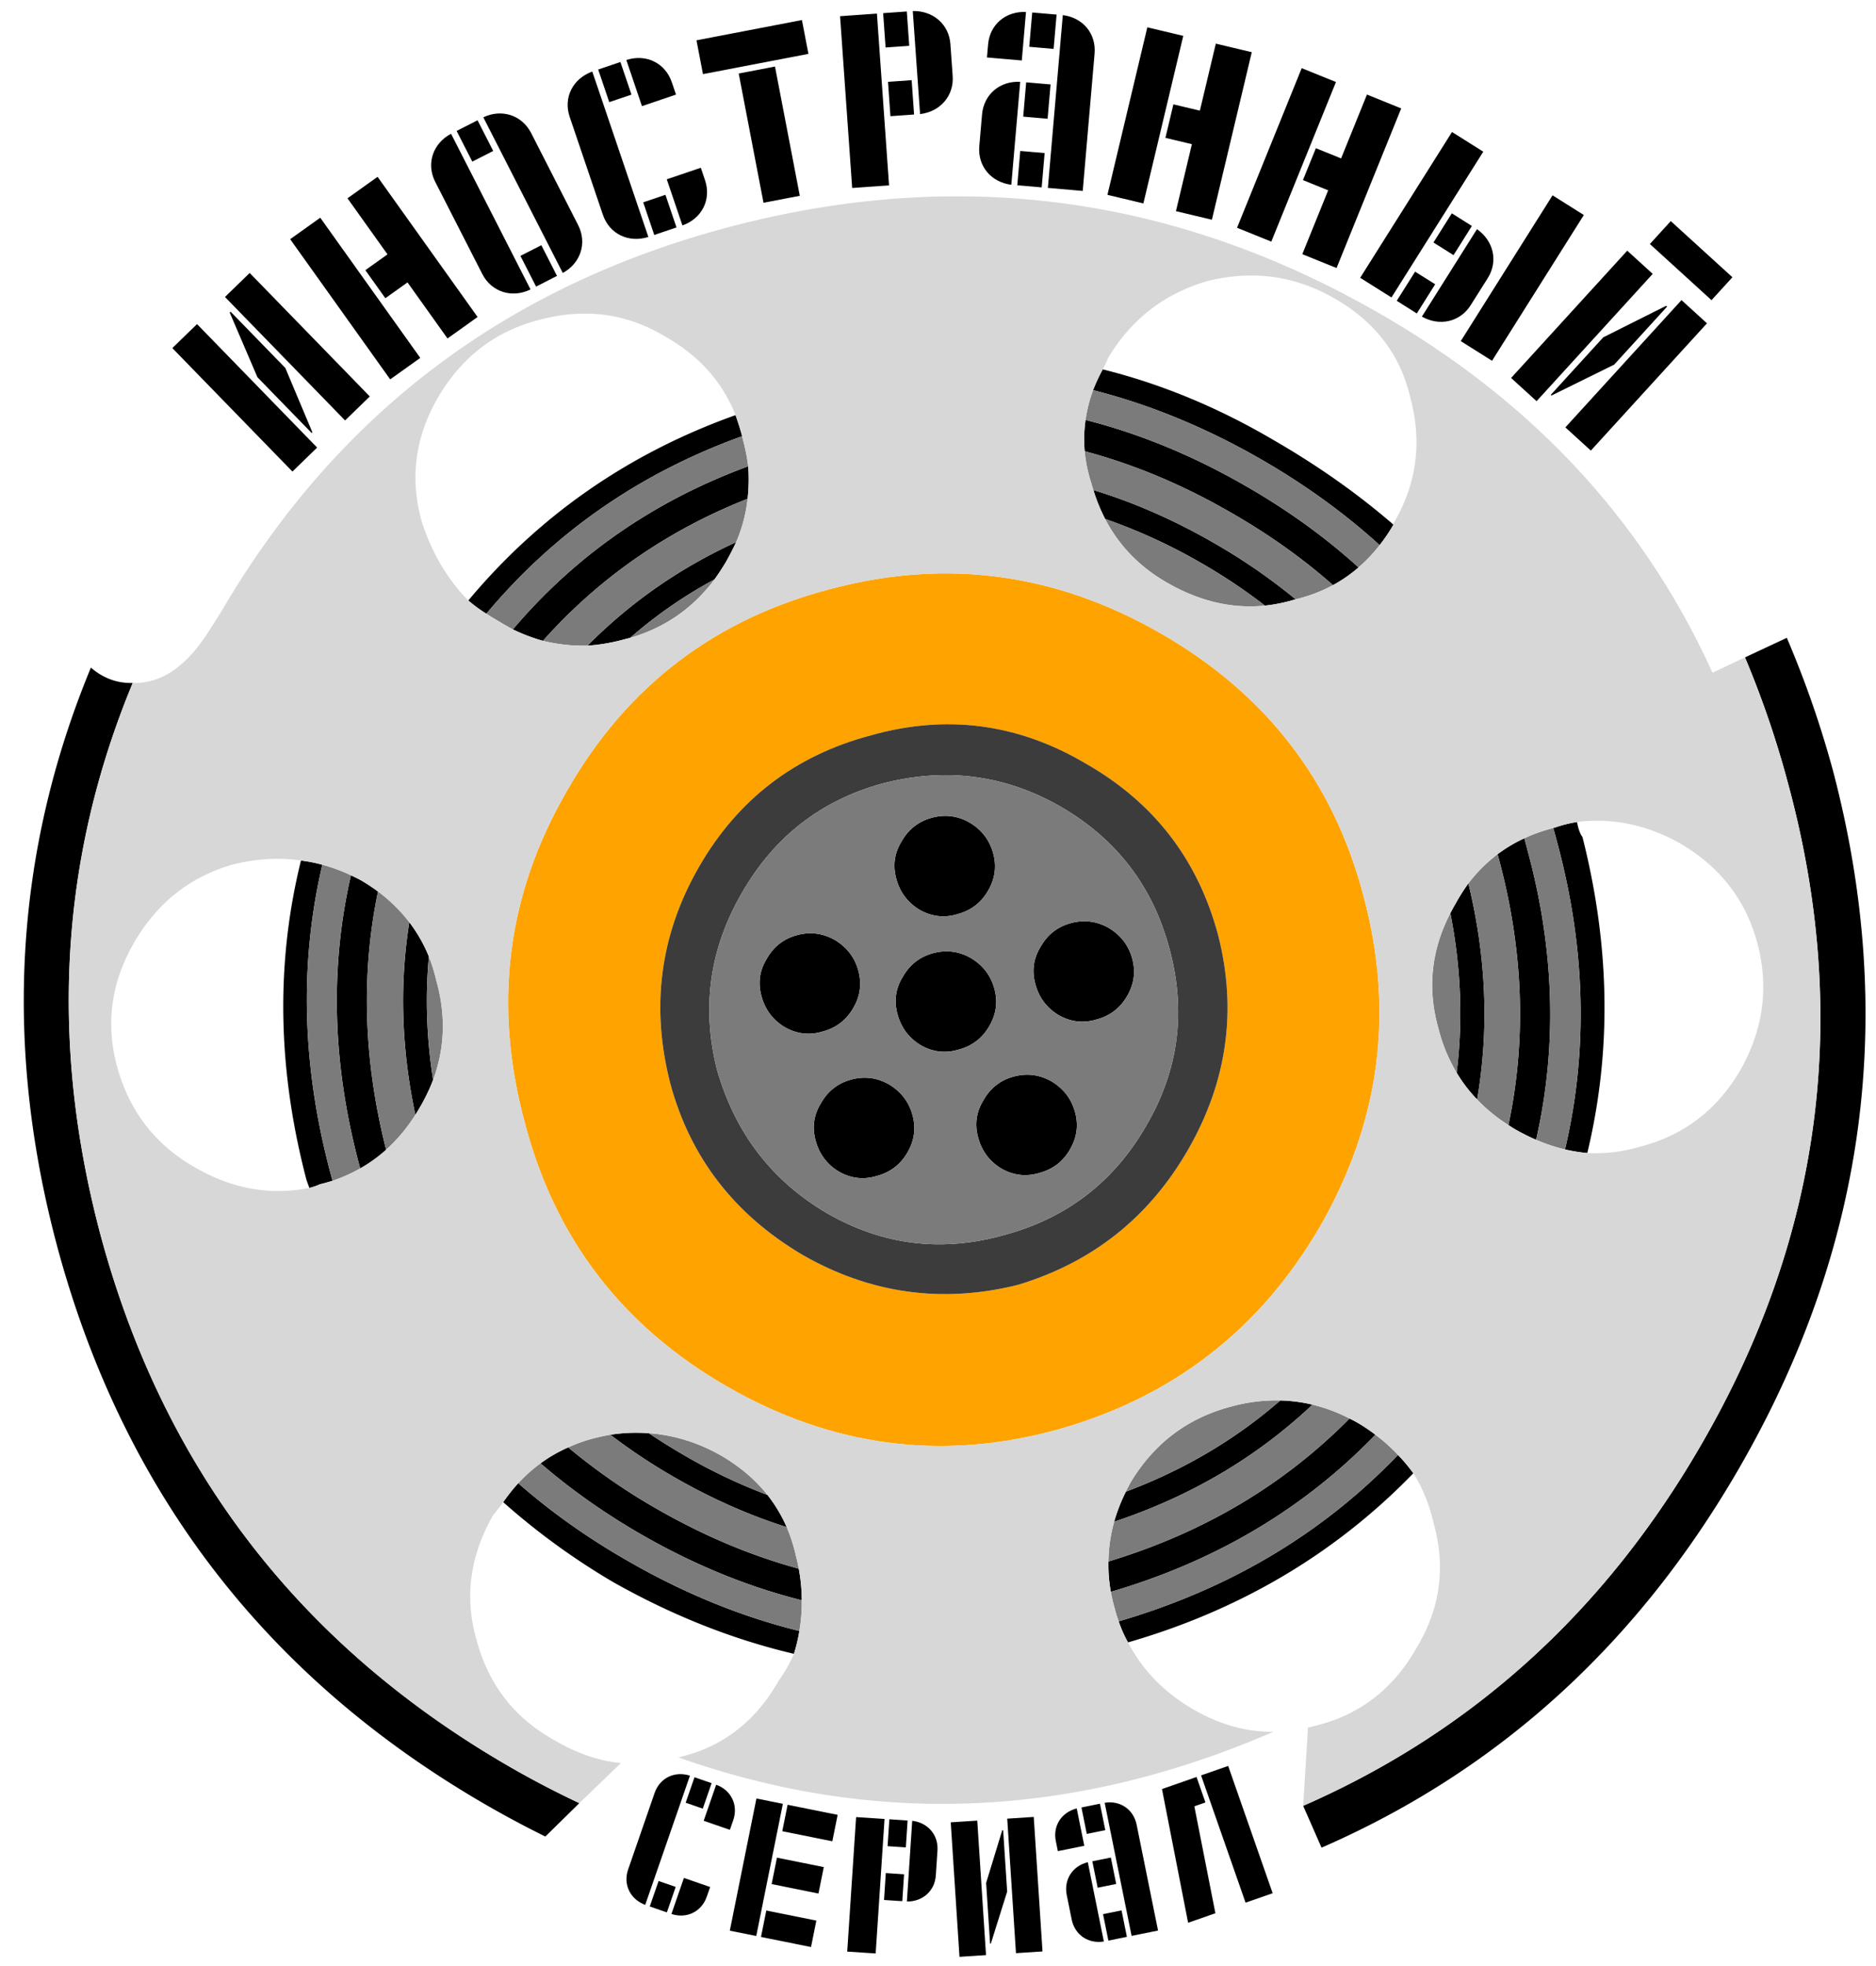 <svg xmlns="http://www.w3.org/2000/svg" width="155.833" height="163.333" xml:space="preserve"><g fill-rule="evenodd" clip-rule="evenodd"><path fill="#FFA300" d="M101.2 77.733c-1.667-6.3-5.333-11.066-11-14.3-5.633-3.333-11.583-4.117-17.85-2.35-6.3 1.667-11.067 5.317-14.3 10.95-3.233 5.633-4.017 11.65-2.35 18.05 1.667 6.1 5.316 10.816 10.95 14.15 5.633 3.233 11.6 4.066 17.9 2.5 6.2-1.867 10.917-5.617 14.15-11.25 3.233-5.633 4.067-11.55 2.5-17.75zm12.05-3.35c2.6 9.634 1.4 18.8-3.6 27.5-5 8.601-12.3 14.233-21.9 16.9-9.533 2.6-18.65 1.399-27.35-3.601-8.7-5-14.3-12.3-16.8-21.899-2.667-9.8-1.5-19 3.5-27.6 4.967-8.7 12.316-14.3 22.05-16.8 9.533-2.5 18.633-1.25 27.3 3.75 8.7 5 14.3 12.25 16.8 21.75z"/><path d="M42.6 52.283c5.233-6.167 11.75-10.684 19.55-13.55.067.9.05 1.8-.05 2.7-6.667 2.633-12.333 6.566-17 11.8a15.298 15.298 0 0 1-2.5-.95zm16.75-4.15a37.963 37.963 0 0 0-7 4.85l-.4.1c-1.067.3-2.117.483-3.15.55 3.567-3.6 7.684-6.466 12.35-8.6-.267.566-.55 1.117-.85 1.65-.3.5-.617.984-.95 1.45zm2.3-11.9c-8.5 3.067-15.583 7.983-21.25 14.75a12.41 12.41 0 0 1-1.5-1.1c5.934-7.1 13.333-12.233 22.2-15.4.2.567.383 1.15.55 1.75zm29.95-5.55c4.833 1.2 9.55 3.15 14.15 5.85 3.7 2.133 7.033 4.483 10 7.05a14.357 14.357 0 0 1-1.15 1.7c-2.895-2.633-6.162-4.999-9.8-7.1-4.582-2.641-9.248-4.565-14-5.775.221-.576.488-1.151.8-1.725zm19.125 17.925c-2.523-2.228-5.349-4.236-8.475-6.025-3.98-2.303-8.03-4.002-12.15-5.1-.075-.877-.05-1.744.075-2.6 4.518 1.146 8.959 2.979 13.325 5.5 3.472 1.994 6.589 4.244 9.35 6.75a11.954 11.954 0 0 1-2.125 1.475zm-5.65 1.7a46.634 46.634 0 0 0-5.275-3.525 46.264 46.264 0 0 0-8-3.675 14.62 14.62 0 0 1-.975-2.4c3.372 1.029 6.697 2.487 9.975 4.375a49.016 49.016 0 0 1 6.825 4.7c-.058.02-.117.036-.175.05-.793.232-1.585.391-2.375.475zm3.175 99.7c14.036-6.147 25.052-16.139 33.05-29.975 10.067-17.367 12.467-35.717 7.2-55.05a80.033 80.033 0 0 0-3.55-10.375l3.475-1.625a84.145 84.145 0 0 1 3.825 11c5.367 20.367 2.767 39.7-7.8 58-8.438 14.604-19.996 25.104-34.675 31.5l-1.525-3.475zm-15.325-15.325c9.22-2.7 16.954-7.309 23.2-13.824.462.478.887.985 1.275 1.524-6.467 6.667-14.367 11.351-23.7 14.05a10.49 10.49 0 0 1-.775-1.75zm-26.525.8a13.615 13.615 0 0 1-.45 1.899c-5.1-1.2-10.1-3.184-15-5.95a57.977 57.977 0 0 1-9.15-6.649c.388-.562.805-1.087 1.25-1.575 2.706 2.376 5.723 4.518 9.05 6.425 4.686 2.706 9.453 4.656 14.3 5.85zm-19.2-15.25a50.803 50.803 0 0 0 7.35 5.1c3.874 2.228 7.807 3.887 11.8 4.975.166.884.249 1.759.25 2.625-4.503-1.128-8.937-2.944-13.3-5.449-3.076-1.771-5.875-3.746-8.4-5.926a12.27 12.27 0 0 1 2.3-1.325zm-36.175-63.5c-6.038 14.562-6.93 29.846-2.675 45.85 5.2 19.333 16.483 34.033 33.85 44.1a77.725 77.725 0 0 0 5.925 3.101l-2.825 2.774a84.22 84.22 0 0 1-5-2.675c-18.233-10.566-30.083-26.017-35.55-46.35-4.472-16.734-3.538-32.759 2.8-48.075 1.027.885 2.185 1.31 3.475 1.275zM82.5 70.883c.3 1.1.15 2.15-.45 3.15-.566.966-1.4 1.6-2.5 1.9-1.1.333-2.15.216-3.15-.35-1-.6-1.65-1.467-1.95-2.6-.3-1.1-.15-2.133.45-3.1.567-1 1.4-1.65 2.5-1.95 1.1-.3 2.15-.167 3.15.4 1 .6 1.65 1.45 1.95 2.55zm-2.85 16.3c-1.1.333-2.15.216-3.15-.35-1-.6-1.65-1.467-1.95-2.6-.3-1.1-.15-2.133.45-3.1.567-1 1.4-1.65 2.5-1.95 1.1-.3 2.15-.167 3.15.4 1 .6 1.65 1.45 1.95 2.55.3 1.1.15 2.15-.45 3.15-.567.967-1.4 1.6-2.5 1.9zm6.8-8.55c.566-1 1.4-1.65 2.5-1.95 1.1-.3 2.15-.167 3.15.4 1 .6 1.65 1.45 1.95 2.55.3 1.1.15 2.15-.45 3.15-.567.966-1.4 1.6-2.5 1.9-1.1.333-2.15.216-3.15-.35-1-.6-1.65-1.467-1.95-2.6-.3-1.1-.15-2.133.45-3.1zm-22.75 1c.566-1 1.4-1.65 2.5-1.95 1.1-.3 2.15-.167 3.15.4 1 .6 1.65 1.45 1.95 2.55.3 1.1.15 2.15-.45 3.15-.567.966-1.4 1.6-2.5 1.9-1.1.333-2.15.216-3.15-.35-1-.6-1.65-1.467-1.95-2.6-.3-1.1-.15-2.133.45-3.1zm6 17.7c-1-.6-1.65-1.467-1.95-2.6-.3-1.101-.15-2.134.45-3.101.566-1 1.4-1.65 2.5-1.95 1.1-.3 2.15-.167 3.15.4 1 .6 1.65 1.45 1.95 2.55.3 1.101.15 2.15-.45 3.15-.567.967-1.4 1.6-2.5 1.899-1.1.336-2.15.218-3.15-.348zm-15.8 21.725c.997.668 2.031 1.31 3.1 1.926a46.229 46.229 0 0 0 6.75 3.199c.645.82 1.178 1.712 1.6 2.676-3.145-.996-6.245-2.371-9.3-4.125a48.473 48.473 0 0 1-5.35-3.551 13.652 13.652 0 0 1 3.2-.125zm35.4-26.675c.3 1.101.15 2.15-.45 3.15-.567.967-1.4 1.6-2.5 1.899-1.1.334-2.15.217-3.15-.35-1-.6-1.65-1.467-1.95-2.6-.3-1.101-.15-2.134.45-3.101.566-1 1.4-1.65 2.5-1.95 1.1-.3 2.15-.167 3.15.4 1 .602 1.65 1.452 1.95 2.552zm24.95 26.8c-5.935 6.144-13.26 10.493-21.975 13.051a12.363 12.363 0 0 1-.2-2.525c7.883-2.386 14.558-6.345 20.025-11.875.25.122.5.256.75.4.49.293.957.61 1.4.949zm-5.225-2.5c-4.62 4.364-10.111 7.606-16.475 9.726.236-.838.561-1.671.975-2.5 4.83-1.813 9.104-4.338 12.825-7.575.903.02 1.796.137 2.675.349zM130 95.483c1.93-8.233 1.713-16.733-.65-25.5a103.31 103.31 0 0 0-.325-1.2c.056-.019.114-.035.175-.05.566-.2 1.167-.35 1.8-.45.1.566.25.983.45 1.25 2.3 9.066 2.433 17.816.4 26.25a14.942 14.942 0 0 1-1.85-.3zm-9.525-19.625c.13-.257.272-.516.425-.775.332-.603.689-1.169 1.075-1.7 1.49 6.14 1.731 12.123.725 17.95a12.319 12.319 0 0 1-1.7-2.225c.534-4.328.359-8.745-.525-13.25zm4.825 17.6c1.511-7.148 1.245-14.523-.8-22.125l-.1-.375a12.347 12.347 0 0 1 2.225-1.325l.275 1.05c2.233 8.237 2.467 16.237.7 24a17.272 17.272 0 0 1-1.7-.85 10.095 10.095 0 0 1-.6-.375zm-99.6 5.225c-.1-.267-.184-.5-.25-.699-2.4-9.167-2.55-18-.45-26.5.595.071 1.187.188 1.775.35-1.93 8.255-1.688 16.855.725 25.8.039.146.08.297.125.45-.353.109-.711.209-1.075.3-.2.099-.483.199-.85.299zm5.7-24.625c-1.426 6.887-1.201 14.038.675 21.45a12.439 12.439 0 0 1-2.15 1.55.716.716 0 0 1-.025-.074c-2.281-8.405-2.531-16.497-.75-24.275.28.128.563.27.85.425.498.293.964.601 1.4.924zm3.1 18.55c-1.158-5.49-1.325-10.823-.5-16 .66.867 1.202 1.816 1.625 2.85-.311 3.347-.194 6.764.35 10.25a15.297 15.297 0 0 1-1.125 2.325c-.115.197-.231.39-.35.575z"/><path fill="#3C3C3C" d="M97.15 78.833c-1.367-5.167-4.367-9.1-9-11.8-4.633-2.667-9.583-3.317-14.85-1.95-5.1 1.4-8.983 4.417-11.65 9.05-2.7 4.634-3.4 9.534-2.1 14.7 1.5 5.267 4.55 9.25 9.15 11.95 4.633 2.666 9.55 3.267 14.75 1.8 5.167-1.4 9.083-4.417 11.75-9.05 2.7-4.6 3.35-9.5 1.95-14.7zm4.05-1.1c1.566 6.2.733 12.117-2.5 17.75-3.233 5.633-7.95 9.383-14.15 11.25-6.3 1.566-12.267.733-17.9-2.5-5.633-3.334-9.283-8.051-10.95-14.15-1.667-6.4-.883-12.417 2.35-18.05 3.233-5.633 8-9.284 14.3-10.95 6.267-1.767 12.217-.983 17.85 2.35 5.667 3.234 9.333 8 11 14.3z"/><path fill="#7B7B7B" d="M62.15 38.733c-7.8 2.867-14.316 7.383-19.55 13.55-.367-.2-.717-.4-1.05-.6-.4-.233-.783-.467-1.15-.7 5.667-6.767 12.75-11.683 21.25-14.75v.05c.233.833.4 1.65.5 2.45zm-1 6.3c-4.667 2.133-8.783 5-12.35 8.6-1.233.034-2.466-.1-3.7-.4 4.667-5.233 10.333-9.167 17-11.8a12.493 12.493 0 0 1-.95 3.6zm-8.8 7.95a37.963 37.963 0 0 1 7-4.85c-1.8 2.4-4.133 4.017-7 4.85zm60.5-5.85c-2.761-2.506-5.878-4.756-9.35-6.75-4.366-2.521-8.808-4.354-13.325-5.5.112-.833.321-1.657.625-2.475 4.752 1.209 9.418 3.134 14 5.775 3.639 2.101 6.905 4.467 9.8 7.1a12.79 12.79 0 0 1-1.75 1.85zm-22.75-9.65c4.12 1.098 8.169 2.797 12.15 5.1 3.126 1.789 5.952 3.797 8.475 6.025-.953.517-1.987.908-3.1 1.175a49.075 49.075 0 0 0-6.825-4.7c-3.277-1.888-6.603-3.346-9.975-4.375a9.163 9.163 0 0 1-.175-.575 12.475 12.475 0 0 1-.55-2.65zm1.7 5.625c2.7.933 5.367 2.158 8 3.675a46.41 46.41 0 0 1 5.275 3.525c-2.721.275-5.413-.35-8.075-1.875-2.299-1.303-4.032-3.079-5.2-5.325zm-5.35 35.525c-.6.967-.75 2-.45 3.1.3 1.133.95 2 1.95 2.6 1 .566 2.05.684 3.15.35 1.1-.3 1.933-.934 2.5-1.9.6-1 .75-2.05.45-3.15s-.95-1.95-1.95-2.55c-1-.566-2.05-.7-3.15-.4-1.1.3-1.933.95-2.5 1.95zm-6.8 8.55c1.1-.3 1.934-.934 2.5-1.9.6-1 .75-2.05.45-3.15s-.95-1.95-1.95-2.55c-1-.566-2.05-.7-3.15-.4-1.1.3-1.933.95-2.5 1.95-.6.967-.75 2-.45 3.1.3 1.133.95 2 1.95 2.6 1 .566 2.05.684 3.15.35zm2.85-16.3c-.3-1.1-.95-1.95-1.95-2.55-1-.566-2.05-.7-3.15-.4-1.1.3-1.933.95-2.5 1.95-.6.967-.75 2-.45 3.1.3 1.133.95 2 1.95 2.6 1 .566 2.05.684 3.15.35 1.1-.3 1.934-.934 2.5-1.9.6-1 .75-2.05.45-3.15zm14.65 7.95c1.4 5.2.75 10.1-1.95 14.7-2.667 4.633-6.583 7.649-11.75 9.05-5.2 1.467-10.117.866-14.75-1.8-4.6-2.7-7.65-6.684-9.15-11.95-1.3-5.167-.6-10.066 2.1-14.7 2.667-4.633 6.55-7.65 11.65-9.05 5.267-1.367 10.217-.717 14.85 1.95 4.633 2.7 7.633 6.634 9 11.8zm-33.45.8c-.6.967-.75 2-.45 3.1.3 1.133.95 2 1.95 2.6 1 .566 2.05.684 3.15.35 1.1-.3 1.933-.934 2.5-1.9.6-1 .75-2.05.45-3.15s-.95-1.95-1.95-2.55c-1-.566-2.05-.7-3.15-.4-1.1.3-1.933.95-2.5 1.95zm6 17.7c1 .566 2.05.684 3.15.35 1.1-.3 1.933-.933 2.5-1.899.6-1 .75-2.05.45-3.15s-.95-1.95-1.95-2.55c-1-.566-2.05-.7-3.15-.4-1.1.3-1.934.95-2.5 1.95-.6.967-.75 2-.45 3.101.3 1.131.95 1.998 1.95 2.598zm-22.5 22.9a12.977 12.977 0 0 1 2.1-.75c.472-.119.939-.22 1.4-.301a48.615 48.615 0 0 0 5.35 3.551c3.056 1.754 6.156 3.129 9.3 4.125.311.733.561 1.508.75 2.324.099.377.182.752.25 1.125-3.993-1.088-7.926-2.747-11.8-4.975a50.562 50.562 0 0 1-7.35-5.099zm6.7-1.175c2.049.143 4.032.751 5.95 1.825 1.579.916 2.879 2.016 3.9 3.3a46.332 46.332 0 0 1-6.75-3.199 54.612 54.612 0 0 1-3.1-1.926zm12.5 16.425c-4.847-1.194-9.614-3.145-14.3-5.851-3.328-1.907-6.344-4.049-9.05-6.425.573-.62 1.189-1.17 1.85-1.65 2.524 2.18 5.324 4.154 8.4 5.926 4.364 2.505 8.797 4.321 13.3 5.449.013.861-.054 1.711-.2 2.551zm22.9-43.1c-.3-1.1-.95-1.95-1.95-2.55-1-.566-2.05-.7-3.15-.4-1.1.3-1.934.95-2.5 1.95-.6.967-.75 2-.45 3.101.3 1.133.95 2 1.95 2.6 1 .566 2.05.684 3.15.35 1.1-.3 1.933-.933 2.5-1.899.6-1.002.75-2.052.45-3.152zm26.825 28.475c-6.247 6.516-13.98 11.124-23.2 13.824a11.384 11.384 0 0 1-.325-1.05 13.83 13.83 0 0 1-.325-1.399c8.715-2.558 16.04-6.907 21.975-13.051.68.509 1.305 1.068 1.875 1.676zm-4.025-3.025c-5.467 5.53-12.142 9.489-20.025 11.875.013-1.109.171-2.209.475-3.3 6.364-2.119 11.855-5.361 16.475-9.726a13.86 13.86 0 0 1 3.075 1.151zm-5.75-1.5c-3.721 3.237-7.996 5.763-12.825 7.575.128-.274.27-.55.425-.825 1.966-3.233 4.75-5.316 8.35-6.25a13.92 13.92 0 0 1 4.05-.5zm21.25-21.65c1.767-7.762 1.533-15.762-.7-24l-.275-1.05a13.57 13.57 0 0 1 2.4-.85c.11.396.218.796.325 1.2 2.363 8.768 2.58 17.268.65 25.5a15.084 15.084 0 0 1-2.4-.8zm-2.3-1.225a13.845 13.845 0 0 1-2.6-2.125c1.006-5.827.765-11.811-.725-17.95a12.715 12.715 0 0 1 2.425-2.425l.1.375c2.044 7.602 2.311 14.977.8 22.125zm-4.825-17.6c.884 4.505 1.059 8.922.525 13.25a13.486 13.486 0 0 1-1.5-3.625c-.953-3.32-.628-6.528.975-9.625zm-92.85 22.225a18.604 18.604 0 0 1-.125-.45c-2.413-8.944-2.655-17.544-.725-25.8a14.2 14.2 0 0 1 2.375.875c-1.781 7.778-1.531 15.87.75 24.275.007.024.015.05.025.074-.722.411-1.488.753-2.3 1.026zm4.45-2.575c-1.876-7.412-2.101-14.563-.675-21.45a13.22 13.22 0 0 1 2.6 2.55c-.825 5.178-.658 10.511.5 16a14.013 14.013 0 0 1-2.425 2.9zm3.9-5.8c-.544-3.486-.661-6.903-.35-10.25.252.641.461 1.315.625 2.025.795 2.849.704 5.59-.275 8.225z"/><path fill="#D7D7D7" d="M61.65 36.233c-.167-.6-.35-1.183-.55-1.75-1.1-2.767-3.033-4.933-5.8-6.5-3.233-1.966-6.75-2.433-10.55-1.4-3.6.934-6.383 3.067-8.35 6.4-1.933 3.333-2.383 6.8-1.35 10.4.833 2.567 2.117 4.733 3.85 6.5.467.4.967.767 1.5 1.1.367.233.75.467 1.15.7.333.2.684.4 1.05.6.833.4 1.667.716 2.5.95 1.233.3 2.467.434 3.7.4a15.197 15.197 0 0 0 3.15-.55l.4-.1c2.867-.833 5.2-2.45 7-4.85.333-.466.65-.95.95-1.45.3-.533.583-1.083.85-1.65.5-1.167.817-2.367.95-3.6.1-.9.117-1.8.05-2.7-.1-.8-.267-1.617-.5-2.45v-.05zm29.95-5.55a14.464 14.464 0 0 0-.8 1.725 11.462 11.462 0 0 0-.625 2.475 11.34 11.34 0 0 0-.075 2.6c.081.873.264 1.756.55 2.65.053.196.111.388.175.575.263.851.588 1.651.975 2.4 1.168 2.247 2.901 4.022 5.2 5.325 2.663 1.525 5.354 2.15 8.075 1.875.79-.084 1.582-.243 2.375-.475.058-.014.117-.03.175-.05a12.705 12.705 0 0 0 3.1-1.175 11.954 11.954 0 0 0 2.125-1.475 12.738 12.738 0 0 0 1.75-1.85c.412-.522.795-1.089 1.15-1.7v-.1c1.933-3.267 2.4-6.75 1.4-10.45-.833-3.6-2.967-6.367-6.4-8.3-3.233-1.833-6.7-2.3-10.4-1.4-3.6 1.033-6.367 3.167-8.3 6.4-.1.267-.25.583-.45.95zm-37.7 88.375a13.652 13.652 0 0 0-3.2.125c-.461.081-.928.182-1.4.301-.739.196-1.439.446-2.1.75-.823.362-1.589.805-2.3 1.324-.661.48-1.277 1.03-1.85 1.65a14.986 14.986 0 0 0-1.25 1.575c-.267.366-.55.733-.85 1.1-1.934 3.4-2.383 6.867-1.35 10.4 1 3.7 3.167 6.467 6.5 8.3 1.801 1.063 3.626 1.688 5.475 1.875l-3.45 3.325a77.913 77.913 0 0 1-5.925-3.101c-17.367-10.066-28.65-24.767-33.85-44.1-4.255-16.004-3.363-31.288 2.675-45.85 2.316.073 4.391-1.311 6.225-4.15.212-.325.421-.65.625-.975.35-.554.692-1.112 1.025-1.675C28.533 33.9 42.583 23.5 61.05 18.733c18.467-4.767 36.017-2.5 52.65 6.8 13.2 7.367 22.716 17.483 28.55 30.35l2.7-1.275a80.033 80.033 0 0 1 3.55 10.375c5.267 19.333 2.867 37.683-7.2 55.05-7.998 13.836-19.014 23.827-33.05 29.975l.4-6.5c.232-.047.465-.105.7-.175 3.633-.9 6.417-3.066 8.35-6.5 1.933-3.233 2.4-6.65 1.4-10.25-.367-1.6-.934-3-1.7-4.2a13.65 13.65 0 0 0-1.275-1.524 14.357 14.357 0 0 0-1.875-1.676 15 15 0 0 0-1.4-.949c-.25-.145-.5-.278-.75-.4a13.807 13.807 0 0 0-3.075-1.15 12.695 12.695 0 0 0-2.675-.35 13.92 13.92 0 0 0-4.05.5c-3.6.934-6.383 3.017-8.35 6.25-.156.275-.297.551-.425.825a14.222 14.222 0 0 0-.975 2.5 12.798 12.798 0 0 0-.475 3.3c-.021.836.046 1.677.2 2.525.083.465.191.932.325 1.399.094.363.202.713.325 1.05.214.627.473 1.21.775 1.75 1.2 2.301 3 4.15 5.4 5.551 2.191 1.271 4.416 1.896 6.675 1.875-16.607 7.198-33.083 7.906-49.425 2.125 3.633-.834 6.417-2.967 8.35-6.4.466-.634.883-1.366 1.25-2.2.197-.632.347-1.265.45-1.899.146-.841.213-1.69.2-2.551a14.288 14.288 0 0 0-.25-2.625 15.066 15.066 0 0 0-.25-1.125 14.063 14.063 0 0 0-.75-2.324 12.287 12.287 0 0 0-1.6-2.676c-1.021-1.284-2.321-2.384-3.9-3.3-1.918-1.075-3.901-1.684-5.95-1.826zm59.35-44.675c-2.5-9.5-8.1-16.75-16.8-21.75-8.667-5-17.767-6.25-27.3-3.75-9.733 2.5-17.083 8.1-22.05 16.8-5 8.6-6.167 17.8-3.5 27.6 2.5 9.6 8.1 16.899 16.8 21.899 8.7 5 17.817 6.2 27.35 3.601 9.6-2.667 16.9-8.3 21.9-16.9 5-8.7 6.2-17.866 3.6-27.5zm17.75-6.1c-.633.1-1.233.25-1.8.45-.061.015-.12.032-.175.05a13.57 13.57 0 0 0-2.4.85c-.798.37-1.54.812-2.225 1.325a12.715 12.715 0 0 0-2.425 2.425 15.986 15.986 0 0 0-1.075 1.7 14.21 14.21 0 0 0-.425.775c-1.603 3.097-1.928 6.305-.975 9.625a13.486 13.486 0 0 0 1.5 3.625 12.319 12.319 0 0 0 1.7 2.225c.751.79 1.618 1.498 2.6 2.125.194.131.395.256.6.375.56.318 1.126.602 1.7.85a15.19 15.19 0 0 0 2.4.801c.612.139 1.229.238 1.85.3 1.566.066 3.05-.117 4.45-.55 3.6-.934 6.367-3.067 8.3-6.4 1.867-3.333 2.333-6.8 1.4-10.4s-3.067-6.383-6.4-8.35c-2.767-1.567-5.633-2.167-8.6-1.801zm-105.3 30.4c.367-.1.65-.199.85-.3.364-.091.723-.19 1.075-.3a13.095 13.095 0 0 0 2.3-1.025c.773-.44 1.489-.957 2.15-1.55a14.064 14.064 0 0 0 2.425-2.899c.119-.186.235-.378.35-.575.452-.767.827-1.542 1.125-2.325.979-2.635 1.07-5.376.275-8.225a14.392 14.392 0 0 0-.625-2.025A12.485 12.485 0 0 0 34 76.609a13.248 13.248 0 0 0-2.6-2.55 16.085 16.085 0 0 0-1.4-.925 14.96 14.96 0 0 0-.85-.425 14.2 14.2 0 0 0-2.375-.875 12.054 12.054 0 0 0-1.775-.35c-1.733-.267-3.583-.167-5.55.3-3.6 1-6.367 3.167-8.3 6.5-1.933 3.333-2.4 6.8-1.4 10.4 1.033 3.7 3.217 6.483 6.55 8.35 3.033 1.733 6.167 2.282 9.4 1.649z"/></g><path d="m24.291 39.172-9.976-10.257 2.052-1.993 9.976 10.257-2.052 1.993zm4.373-4.246-9.976-10.257 2.053-1.994 9.976 10.257-2.053 1.994zm-7.279-3.588-2.303-5.372.074-.072 4.546 4.674 2.246 5.342-.06.058-4.503-4.63zm11.027.176L24.104 19.87l2.499-1.784 8.308 11.644-2.499 1.784zm-3.547-15.041 2.499-1.784 8.308 11.644-2.499 1.783-3.323-4.657-1.84 1.313-1.662-2.329 1.84-1.313-3.323-4.657zm15.204 7.569c-1.525.753-3.237.227-4.009-1.285l-3.905-7.648c-.772-1.511-.193-3.206 1.313-3.997l6.601 12.93zm-6.138-13.165 1.737-.886 1.301 2.55-1.736.885-1.302-2.549zm2.217-1.131c1.516-.727 3.209-.19 3.972 1.304l3.904 7.648c.762 1.492.202 3.178-1.276 3.977l-6.6-12.929zm3.082 11.51 1.737-.886 1.302 2.55-1.737.886-1.302-2.55zm10.628-1.571c-1.644.513-3.235-.243-3.78-1.849l-2.756-8.128c-.544-1.607.26-3.174 1.877-3.765l4.659 13.742zM49.69 5.776l1.846-.625.919 2.71-1.846.625-.919-2.71zm2.337-.791c1.636-.533 3.235.242 3.779 1.848l.348 1.026-2.828.958-1.299-3.832zm1.403 11.823 1.846-.625.919 2.71-1.847.625-.918-2.71zm1.957-1.913 2.828-.959.348 1.027c.544 1.606-.253 3.192-1.876 3.764l-1.3-3.832zm2.467-11.546 8.76-1.682.539 2.809-8.759 1.683-.54-2.81zm3.508 2.759 3.014-.579 2.061 10.736-3.015.579-2.06-10.736zm8.419-4.762 3.062-.217 1.007 14.269-3.063.218-1.006-14.27zm3.579-.253 1.965-.14.202 2.853-1.965.14-.202-2.853zm.403 5.707 1.965-.14.201 2.853-1.964.14-.202-2.853zM75.822.918c1.682-.037 3.009 1.098 3.125 2.748l.188 2.65c.116 1.652-1.039 2.963-2.708 3.163L75.822.918zm8.185 14.43c-1.669-.207-2.803-1.535-2.66-3.204l.227-2.627c.146-1.689 1.491-2.805 3.171-2.72l-.738 8.551zm-1.93-11.653c.144-1.67 1.467-2.766 3.148-2.703l-.348 4.032-2.894-.251.094-1.078zm2.672 8.845 2.025.175-.246 2.85-2.025-.174.246-2.851zm.492-5.7 2.025.174-.246 2.851-2.025-.176.246-2.849zm.501-5.802 2.025.174-.247 2.851-2.025-.176.247-2.849zm2.541.219c1.669.206 2.783 1.532 2.639 3.202l-.984 11.401-2.894-.25 1.239-14.353zm3.708 14.929 3.313-13.917 2.986.711-3.313 13.917-2.986-.711zm9.003-12.561 2.986.711-3.313 13.917-2.986-.712 1.325-5.565-2.199-.524.662-2.784 2.2.524 1.325-5.567zm1.763 15.295 5.371-13.259 2.846 1.151-5.371 13.26-2.846-1.152zm10.792-11.065 2.844 1.151-5.37 13.259-2.845-1.151 2.148-5.304-2.095-.848 1.074-2.651 2.095.848 2.149-5.304zm9.661 4.746-7.626 12.11-2.598-1.635 7.627-12.11 2.597 1.635zm-3.995 11.014-1.525 2.423-1.667-1.051 1.525-2.421 1.667 1.049zm3.472-4.578c1.378.963 1.778 2.665.895 4.067l-1.417 2.248c-.883 1.401-2.589 1.776-4.055.95l4.577-7.265zm-.422-.266-1.525 2.423-1.668-1.05 1.526-2.423 1.667 1.05zm1.673 11.2 7.626-12.11-2.598-1.635-7.626 12.11 2.598 1.635zm1.584 1.426 9.647-10.573 2.116 1.927-9.647 10.574-2.116-1.928zm7.653-3.373 5.228-2.622.077.069-4.396 4.819-5.202 2.563-.062-.056 4.355-4.773zm-3.146 7.479 9.647-10.573 2.116 1.928-9.647 10.573-2.116-1.928zm12.141-10.568 1.736-1.903-5.12-4.665-1.736 1.903 5.12 4.665zM53.596 158.237c-1.245-.465-1.853-1.691-1.418-2.946l2.198-6.351c.434-1.256 1.671-1.844 2.936-1.439l-3.716 10.736zm1.111-1.986 1.421.492-.733 2.117-1.421-.492.733-2.117zm2.103-.254 2.178.754-.278.801c-.434 1.255-1.676 1.858-2.936 1.439l1.036-2.994zm.88-8.365 1.421.492-.733 2.117-1.421-.492.733-2.117zm1.799.623c1.25.449 1.853 1.691 1.418 2.946l-.277.801-2.177-.753 1.036-2.994zm3.345 1.143 2.196.442-2.211 10.98-2.196-.442 2.211-10.98zm.82 9.306 4.157.837-.442 2.196-4.157-.837.442-2.196zm.885-4.391 3.89.783-.442 2.196-3.89-.784.442-2.195zm.884-4.393 4.157.837-.442 2.196-4.157-.837.442-2.196zm5.69 1.023 2.362.156-.737 11.173-2.362-.156.737-11.173zm2.467 4.652 1.517.101-.147 2.234-1.517-.101.147-2.234zm.295-4.469 1.516.1-.147 2.235-1.516-.101.147-2.234zm1.899.125c1.289.149 2.183 1.17 2.098 2.463l-.137 2.075c-.085 1.293-1.106 2.188-2.403 2.166l.442-6.704zm3.927 11.301-.727-11.173 2.203-.143.727 11.172-2.203.144zm2.213-6.139 1.335-4.366.08-.005.331 5.091-1.354 4.32-.063.004-.329-5.044zm2.479 5.834-.727-11.173 2.203-.144.727 11.173-2.203.144zm3.311-9.305c-.26-1.286.478-2.398 1.736-2.719l.628 3.106-2.196.444-.168-.831zm3.989 8.337c-1.28.21-2.412-.541-2.672-1.827l-.409-2.023c-.264-1.302.487-2.434 1.749-2.737l1.332 6.587zm-1.861-11.134 1.537-.312.444 2.196-1.537.312-.444-2.196zm.904 4.47 1.538-.312.444 2.196-1.538.312-.444-2.196zm.889 4.392 1.538-.311.444 2.195-1.538.312-.444-2.196zm.136-9.253c1.28-.21 2.396.544 2.656 1.83l1.777 8.784-2.196.444-2.237-11.058zm4.76-1.138 2.871-1.004.739 2.115-.921.322 1.748 8.882-2.266.792-2.171-11.107zm3.248-1.136 2.251-.786 3.695 10.574-2.25.786-3.696-10.574z"/></svg>